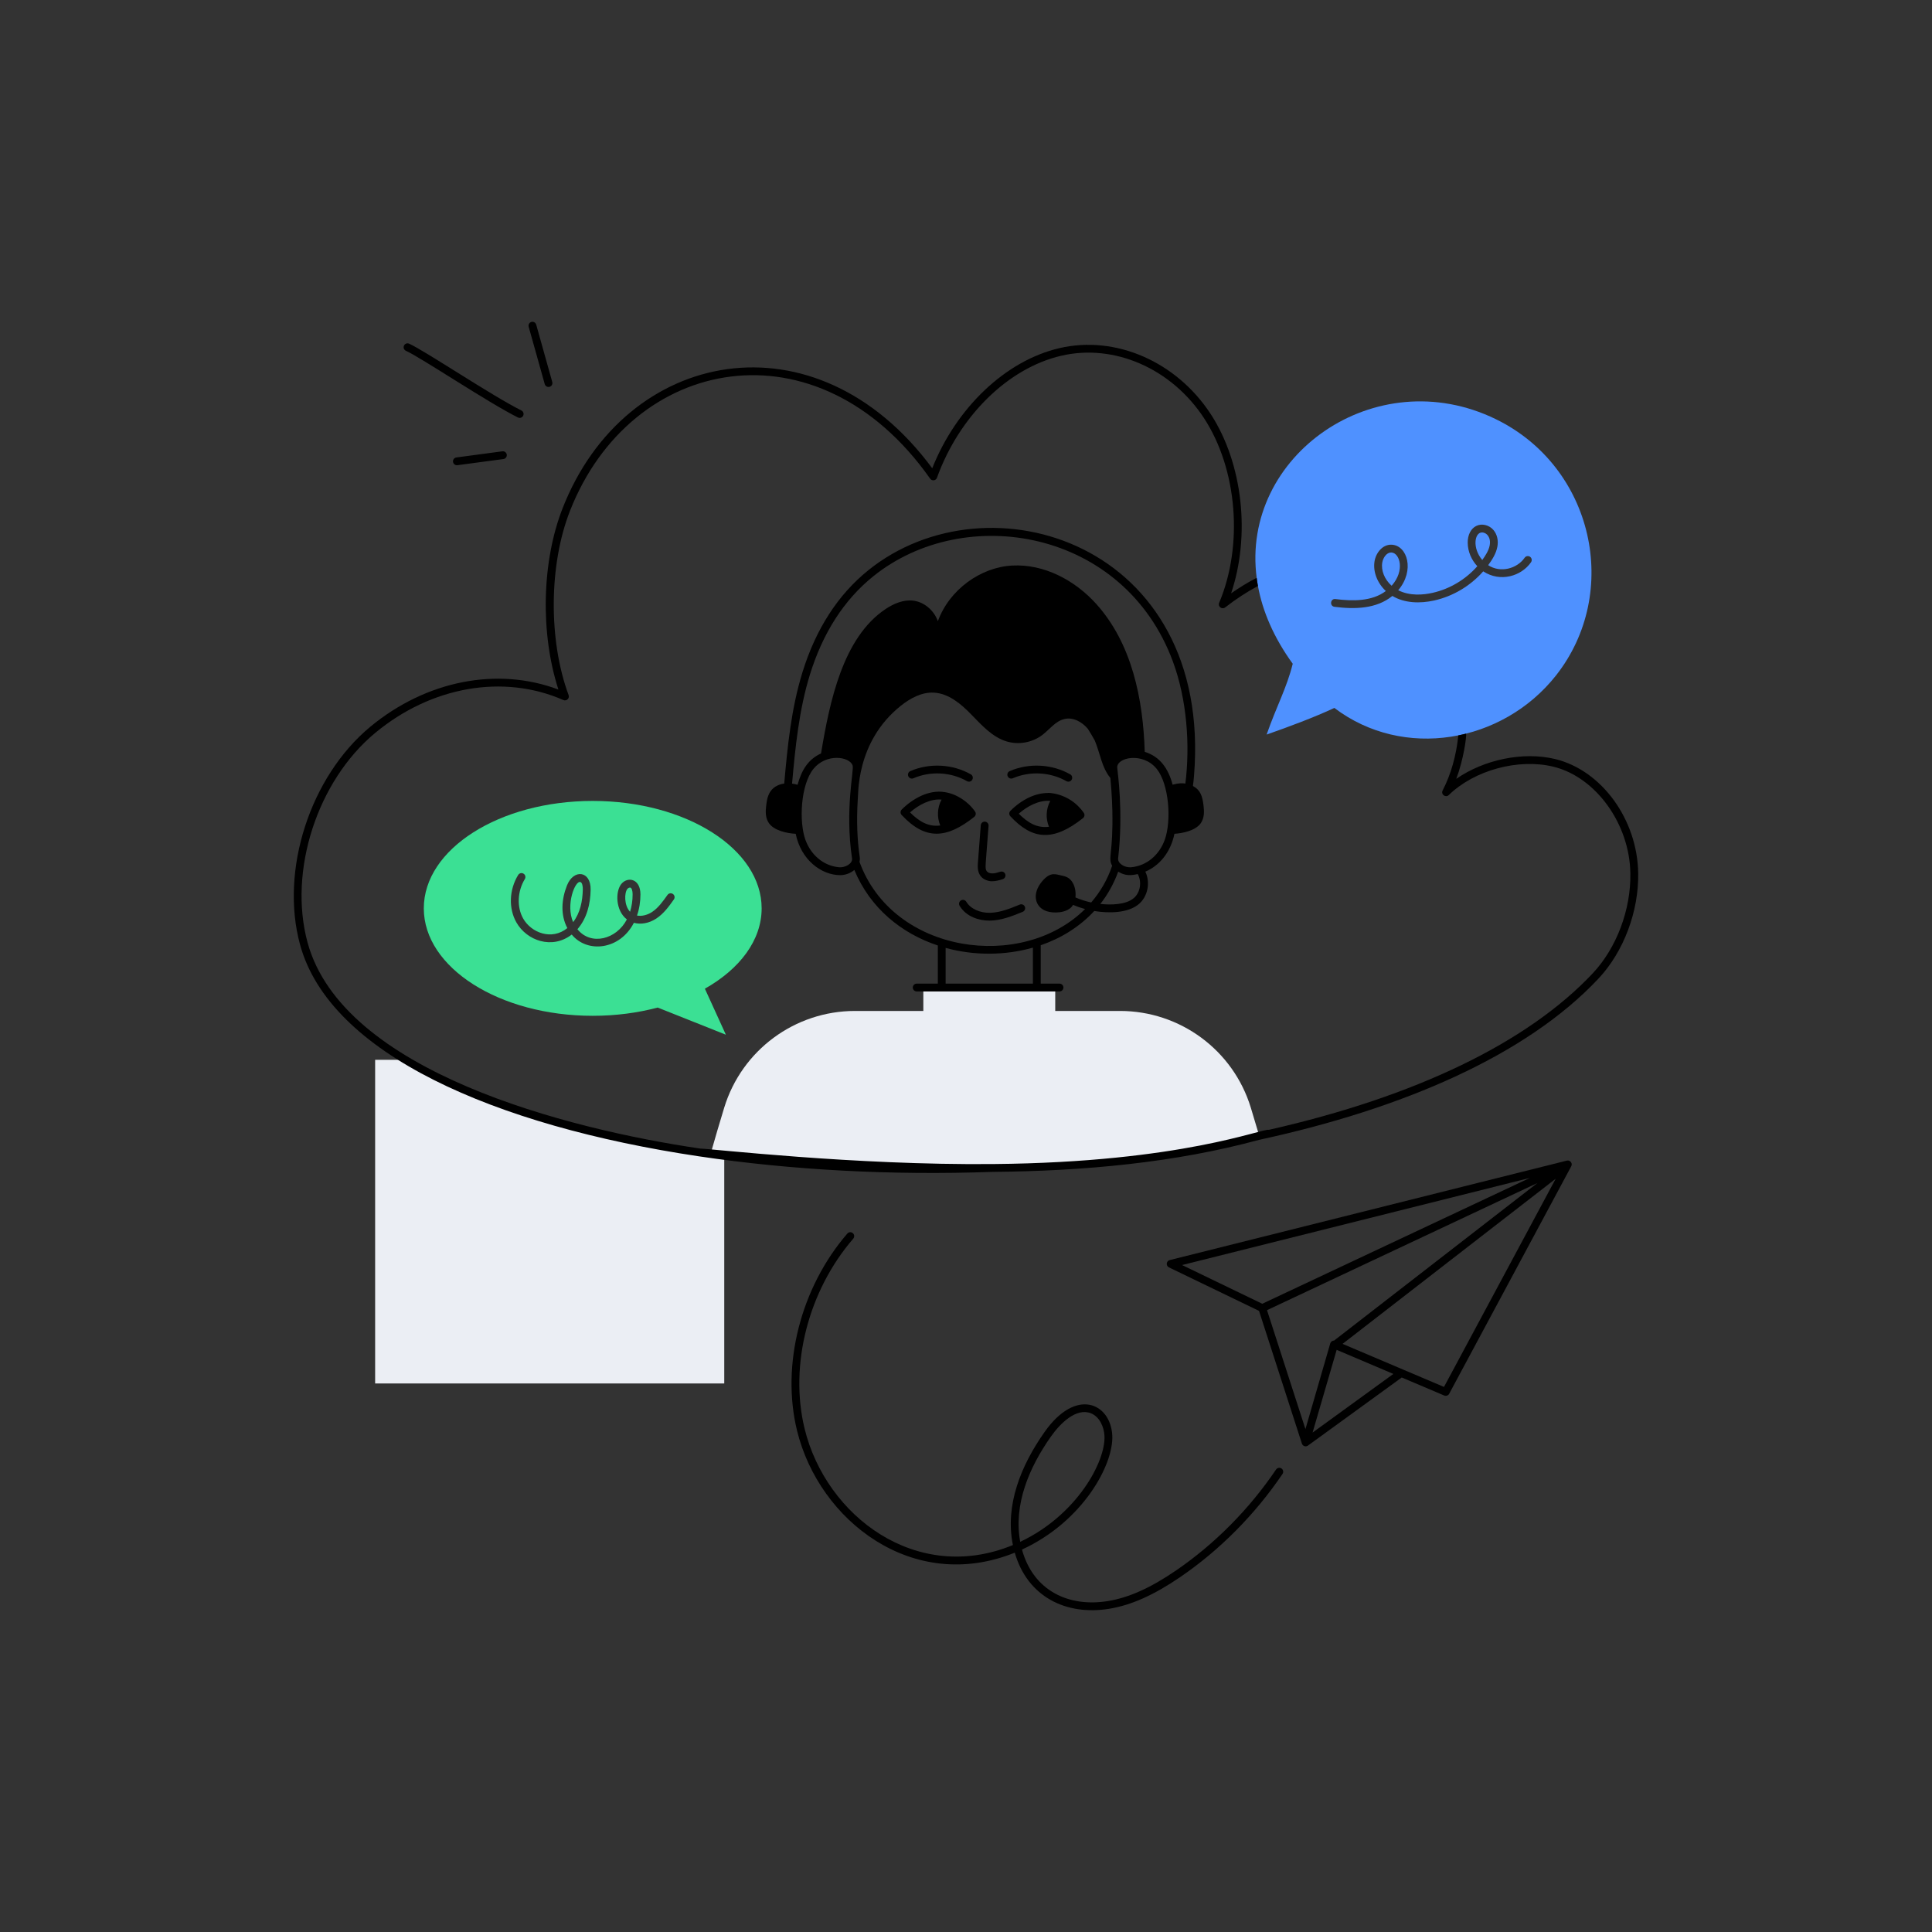 <?xml version="1.0" encoding="utf-8"?>
<!-- Generator: Adobe Illustrator 22.0.1, SVG Export Plug-In . SVG Version: 6.00 Build 0)  -->
<svg version="1.1" id="Layer_1" xmlns="http://www.w3.org/2000/svg" xmlns:xlink="http://www.w3.org/1999/xlink" x="0px" y="0px"
	 viewBox="0 0 370 370" style="enable-background:new 0 0 370 370;" xml:space="preserve">
<rect x="0" y="0" width="370" height="370" fill="#333333" stroke="none"/>
<style type="text/css">
	.st0{fill:#3BE094;}
	.st1{fill:#4F91FF;}
	.st2{fill:#DBDFE6;}
	.st3{fill:#EBEEF4;}
	.st4{opacity:0.3;}
	.st5{fill:#FFFFFF;}
	.st6{fill:none;}
</style>
<g id="Cloud_Services">
	<g>
		<g>
			<path class="st3" d="M138.703,221.368v43.58H71.843v-61.98h5.78
				C94.973,213.472,118.676,218.635,138.703,221.368z"/>
		</g>
		<g>
			<path class="st0" d="M111.613,170.358c-0.044,2.224-0.499,4.474-1.85,6.24
				c-1.471-3.326,0.388-8.022,1.39-7.68
				C111.513,169.028,111.633,169.768,111.613,170.358z"/>
		</g>
		<g>
			<path class="st0" d="M121.153,171.258c0.01,1.19-0.17,2.32-0.49,3.36
				c-1.175-1.25-1.092-3.678-0.52-4.37c0.171-0.223,0.453-0.305,0.59-0.26
				C120.983,170.078,121.153,170.578,121.153,171.258z"/>
		</g>
		<g>
			<path class="st0" d="M145.863,173.958c0-11.36-14.48-20.57-32.35-20.57
				s-32.35,9.21-32.35,20.57c0,11.37,14.48,20.58,32.35,20.58
				c4.41,0,8.61-0.56,12.44-1.58l13.06,5.2l-4.02-8.81
				C141.663,185.578,145.863,180.088,145.863,173.958z M129.053,172.258
				c-0.9,1.27-1.93,2.72-3.39,3.67c-1.36,0.89-2.93,1.17-4.27,0.8
				c-2.637,5.162-8.875,5.914-11.9,2.25c-3.763,2.914-8.629,1.161-10.6-2.33
				c-1.52-2.68-1.39-6.25,0.34-9.08c0.22-0.36,0.68-0.47,1.03-0.25
				c0.35,0.21,0.46,0.67,0.25,1.03c-1.43,2.34-1.56,5.38-0.32,7.56
				c1.541,2.718,5.464,4.259,8.46,1.83c-1.342-2.535-1.126-5.493-0.08-8.14
				c1.251-3.232,4.611-2.865,4.54,0.79c-0.049,2.789-0.724,5.489-2.53,7.57
				c2.579,3.207,7.466,1.974,9.47-1.88c-2.189-1.676-2.226-5.347-1.07-6.78
				c1.192-1.464,3.648-1.069,3.67,1.96c0,1.44-0.22,2.83-0.66,4.08
				c0.97,0.19,2.07-0.15,2.85-0.66c1.23-0.8,2.12-2.07,2.99-3.29
				c0.24-0.34,0.7-0.41,1.04-0.18
				C129.213,171.448,129.293,171.918,129.053,172.258z"/>
		</g>
		<g>
			<path class="st3" d="M241.165,217.544c-33.136,7.198-71.793,8.162-105.087,3.468
				c0.86-3.044,1.753-6.049,2.619-8.891c3.365-11.004,13.535-18.512,25.045-18.512
				h50.755c11.51,0,21.681,7.508,25.045,18.512
				C240.076,213.875,240.621,215.693,241.165,217.544z"/>
		</g>
		<g>
			<rect x="176.83" y="189.122" class="st3" width="25.26" height="6.059"/>
		</g>
		<g>
			<g>
				<path class="st1" d="M266.513,112.178c-1.33-1.18-2.06-2.9-1.79-4.46
					c0.16-0.93,0.84-1.91,1.69-1.91h0.05
					C268.081,105.882,269.117,109.276,266.513,112.178z"/>
			</g>
			<g>
				<path class="st1" d="M285.293,104.438c-0.182,1.005-0.827,1.981-1.42,2.81
					c-1.96-2.308-1.471-5.28-0.06-5.28
					C284.737,101.968,285.573,102.939,285.293,104.438z"/>
			</g>
			<g>
				<path class="st1" d="M286.473,80.278c-23.06-11.25-48.9,7-45.8,30.43
					c0.06,0.5,0.14,1.01,0.24,1.52c0.88,4.83,3.02,9.87,6.66,14.89
					c-1.13,4.59-3.09,8.09-5,13.56c4.29-1.5,9.19-3.33,12.97-5.1
					c13.213,10.022,32.215,6.74,42.45-6.22
					C310.513,113.458,305.193,89.408,286.473,80.278z M293.213,107.668
					c-1.84,2.67-5.88,3.91-9.16,1.75c-2.44,2.78-5.76,4.77-9.38,5.58
					c-2.69,0.6-5.68,0.54-8.02-0.87c-3.05,2.5-7.26,2.58-11.09,2.08
					c-0.99-0.15-0.77-1.62,0.2-1.48c3.28,0.42,6.99,0.46,9.64-1.54
					c-1.63-1.52-2.5-3.71-2.16-5.72c0.27-1.59,1.53-3.24,3.29-3.15
					c2.99,0.14,4.46,4.93,1.24,8.72c2.23,1.13,4.8,0.9,6.57,0.5
					c3.31-0.74,6.34-2.56,8.58-5.1c-1.13-1.21-1.83-2.83-1.84-4.51
					c-0.01-1.49,0.6-2.69,1.63-3.2c1.07-0.54,2.51-0.19,3.33,0.81
					c0.68,0.82,0.94,1.97,0.72,3.17c-0.24,1.29-0.98,2.47-1.76,3.53
					c2.38,1.57,5.56,0.64,6.98-1.42c0.23-0.34,0.7-0.42,1.04-0.19
					C293.363,106.868,293.443,107.328,293.213,107.668z"/>
			</g>
		</g>
		<g>
			<path d="M313.733,167.228c0.12,7.34-2.8,15.08-7.62,20.2
				c-13.85,14.74-37.55,24.93-65,30.87c-16.05,4.36-33.47,5.98-51.07,6.13
				c-19.22,0.69-38.51-0.34-56.2-2.98
				c-39.25-5.85-70.7-19.66-76.38-40.54
				c-3.88-14.23,1.92-32.17,13.47-41.74c10.71-8.85,24.35-11.5,36.01-7.11
				c-3.49-10.75-3.21-24.47,0.8-34.72c12.02-30.7,48.51-37.8,70.79-7.66
				c4.64-11.65,14.07-20.6,24.33-23c10.78-2.52,22.45,2.56,29.03,12.66
				c6.13,9.45,7.61,23.19,3.88,34.29c1.54-1.07,3.1-2.03,4.67-2.85
				c0.07-0.04,0.15-0.06,0.23-0.07c0.06,0.5,0.14,1.01,0.24,1.52
				c-2.12,1.12-4.23,2.51-6.28,4.1c-0.61,0.47-1.45-0.17-1.15-0.88
				c4.65-11.03,3.48-25.54-2.85-35.29
				c-6.23-9.58-17.26-14.41-27.43-12.02
				c-10.16,2.37-19.49,11.54-23.76,23.35
				c-0.2,0.57-0.96,0.68-1.31,0.18
				c-21.51-30.54-57.29-23.67-68.99,6.21
				c-4.03,10.28-4.13,24.77-0.25,35.24c0.23,0.62-0.4,1.21-1,0.95
				c-11.46-5.03-25.26-2.63-36,6.26c-11.14,9.21-16.72,26.49-12.99,40.18
				c6.747,24.77,49.788,35.725,75.22,39.46c1.91,0,29.394,3.22,56.15,2.96
				c36.172-0.332,51.652-6.93,52.72-6.55
				c28.15-6.37,49.57-16.72,62.03-29.97
				c4.56-4.85,7.33-12.19,7.21-19.16c-0.14-9.47-6.62-18.44-14.75-20.42
				c-6.7-1.62-15.12,0.66-20.02,5.43c-0.6,0.59-1.57-0.13-1.18-0.88
				c1.58-3.04,2.61-6.68,3-10.54c0.5-0.1,0.99-0.21,1.49-0.34
				c0.131,0.459-0.483,4.967-1.88,8.66c5.32-3.69,12.81-5.27,18.95-3.79
				C306.743,147.538,313.583,156.938,313.733,167.228z"/>
			<path d="M244.378,281.432c-5.135,7.598-11.773,14.292-19.198,19.361
				c-4.856,3.315-8.978,5.166-12.973,5.825c-7.452,1.228-14.307-1.898-16.487-9.861
				c11.628-5.341,17.602-16.277,17.292-21.89
				c-0.339-6.105-6.895-9.219-12.948-0.646
				c-4.53,6.416-7.636,14.034-6.081,21.673
				c-18.429,7.602-35.796-5.524-39.888-22.267
				c-2.967-12.137,0.688-26.428,9.311-36.407c0.27-0.312,0.236-0.785-0.077-1.055
				c-0.313-0.271-0.785-0.236-1.055,0.077
				c-8.93,10.334-12.71,25.148-9.632,37.741
				c4.221,17.268,22.223,31.256,41.697,23.37
				c2.419,8.449,9.832,12.107,18.112,10.741c4.218-0.696,8.531-2.623,13.574-6.065
				c7.579-5.174,14.354-12.007,19.594-19.759c0.231-0.342,0.142-0.807-0.201-1.039
				C245.074,281,244.609,281.089,244.378,281.432z M201.285,275.085
				c1.745-2.473,4.815-5.54,7.636-4.427c1.666,0.657,2.504,2.629,2.596,4.292
				c0.274,4.938-5.296,15.221-16.135,20.327
				C194.067,288.141,197.095,281.018,201.285,275.085z"/>
			<path d="M174.934,149.047c3.25-1.414,7.18-1.202,10.256,0.553
				c0.117,0.067,0.244,0.098,0.37,0.098c0.764,0,1.037-1.019,0.371-1.398
				c-3.479-1.984-7.921-2.224-11.594-0.625c-0.379,0.165-0.552,0.605-0.388,0.984
				C174.114,149.038,174.556,149.213,174.934,149.047z"/>
			<path d="M193.968,149.047c3.25-1.414,7.179-1.202,10.256,0.553
				c0.117,0.067,0.244,0.098,0.37,0.098c0.764,0,1.037-1.019,0.371-1.398
				c-3.479-1.984-7.921-2.224-11.594-0.625c-0.379,0.165-0.552,0.605-0.388,0.984
				C193.148,149.038,193.589,149.213,193.968,149.047z"/>
			<path d="M190.031,168.766c0.727,0,1.404-0.21,2.003-0.396
				c0.395-0.122,0.616-0.541,0.493-0.936c-0.122-0.394-0.541-0.614-0.936-0.493
				c-0.525,0.163-1.048,0.337-1.571,0.329c-0.446-0.002-0.843-0.16-1.037-0.413
				c-0.418-0.546-0.232-0.921,0.338-8.7c0.031-0.412-0.277-0.771-0.689-0.803
				c-0.405-0.032-0.771,0.277-0.803,0.689l-0.541,7.092
				c-0.054,0.713-0.136,1.791,0.507,2.631
				C188.624,168.849,190.131,168.787,190.031,168.766z"/>
			<path d="M195.297,173.237c-1.81,0.742-3.681,1.508-5.614,1.574
				c-2.014,0.059-3.813-0.762-4.625-2.114c-0.212-0.354-0.672-0.468-1.026-0.256
				c-0.354,0.212-0.469,0.672-0.256,1.026c1.262,2.103,3.718,2.843,5.693,2.843
				c2.224,0,4.386-0.866,6.396-1.689c0.382-0.156,0.565-0.594,0.409-0.976
				C196.116,173.264,195.681,173.079,195.297,173.237z"/>
			<path d="M224.92,159.68c1.551-0.087,4.033-0.606,5.024-2.004
				c0.727-1.024,0.687-2.284,0.536-3.494c-0.21-1.667-0.554-2.867-2.018-3.655
				c0.089-0.65,0.154-1.302,0.206-1.946c3.603-44.643-39.394-57.921-62.401-39.352
				c-5.793,4.676-10.028,11.243-12.587,19.518c-2.158,6.98-2.864,14.25-3.493,21.313
				c-1.013,0.137-1.888,0.578-2.468,1.283c-0.674,0.829-0.851,1.857-0.975,2.84
				c-0.151,1.21-0.191,2.47,0.536,3.494c0.958,1.35,3.33,1.912,5.108,2.007
				c1.001,4.972,4.902,7.916,8.531,7.916c0.982,0,1.972-0.378,2.698-0.995
				c3.042,7.351,9.065,12.17,15.988,14.466v7.305h-4.046
				c-0.413,0-0.748,0.335-0.748,0.748s0.335,0.748,0.748,0.748h27.351
				c0.413,0,0.748-0.335,0.748-0.748s-0.335-0.748-0.748-0.748h-3.599v-7.349
				c3.91-1.347,7.457-3.54,10.252-6.559c2.715,0.446,6.449,0.452,8.555-1.343
				c1.73-1.476,2.204-4.169,1.228-6.195
				C221.945,165.835,224.159,163.357,224.92,159.68z M155.111,129.188
				c2.469-7.986,6.539-14.31,12.097-18.795
				c17.607-14.211,48.099-8.995,57.426,16.327
				c2.686,7.291,3.296,16.003,2.379,23.34c-0.599-0.079-1.204-0.118-2.445,0.215
				c-0.811-3.023-2.347-5.358-5.336-6.285c-0.318-10.148-2.451-20.678-9.219-28.252
				c-4.19-4.69-10.13-7.75-16.15-7.43c-6.03,0.311-12.04,4.58-14.25,10.66
				c-0.76-2.12-2.66-3.7-4.74-3.94c-1.86-0.22-3.7,0.56-5.29,1.62
				c-8.164,5.453-10.692,17.695-12.346,27.648c-2.526,1.143-3.756,3.295-4.494,6
				c-0.334-0.092-0.686-0.176-1.054-0.229
				C152.309,143.121,153.011,135.98,155.111,129.188z M160.711,166.093
				c-3.109-0.281-5.445-2.466-6.455-5.23c-1.272-3.493-0.929-10.56,1.519-13.604
				c2.451-3.032,6.921-2.393,7.511-0.667c0.31,0.897-1.51,8.309-0.114,17.801
				C163.317,165.419,161.816,166.191,160.711,166.093z M197.815,188.374h-16.714v-6.839
				c5.46,1.5,11.356,1.473,16.714-0.051V188.374z M164.603,165.06
				c0.064-0.288,0.093-0.582,0.051-0.88c-0.503-3.421-0.624-7.01-0.391-10.93
				c0.165-0.823-0.51-11.066,8.221-18.061c1.82-1.46,4.02-2.66,6.35-2.54
				c2.84,0.14,5.2,2.15,7.18,4.19c1.99,2.03,3.98,4.28,6.69,5.13
				c2.32,0.73,4.98,0.26,6.91-1.21c1.39-1.06,2.5-2.64,4.2-3.05
				c1.68-0.412,3.357,0.508,4.508,1.849c0.472,0.737,0.916,1.489,1.337,2.252
				c1.048,2.501,1.318,5.162,2.991,7.182c0.076,0.751,0.316,3.558,0.375,6.167
				c0.193,8.342-0.909,9.131-0.035,10.636c-0.88,2.636-2.259,4.995-4.015,7.041
				c-1.035-0.224-2.045-0.55-3.015-0.966c0.111-1.053-0.081-2.275-0.734-3.135
				c-0.491-0.646-1.131-0.915-1.903-1.055c-1.05-0.192-2.094-0.854-3.731,1.086
				c-2.074,2.461-1.363,5.008,0.862,5.744c1.359,0.449,3.778,0.351,4.831-0.895
				c0.082-0.097,0.139-0.209,0.205-0.316c0.752,0.315,1.525,0.583,2.314,0.794
				C195.741,186.062,171.023,182.705,164.603,165.06z M217.148,171.984
				c-1.544,1.316-4.399,1.346-6.42,1.13c1.42-1.803,2.574-3.873,3.423-6.186
				c1.302,0.816,2.387,0.766,3.733,0.466
				C218.703,168.832,218.411,170.908,217.148,171.984z M216.599,166.093
				c-1.136,0.099-2.584-0.689-2.462-1.719c1.03-8.936-0.122-16.627-0.17-17.302
				c-0.233-2.012,4.893-3.13,7.564,0.185c2.344,2.915,2.867,9.907,1.52,13.605
				c0,0,0,0.001-0,0.002C222.061,163.6,219.735,165.808,216.599,166.093z"/>
			<path d="M186.736,155.422c-1.362-1.969-3.608-3.398-5.851-3.728
				c-2.976-0.485-6.064,1.215-8.195,3.339c-0.286,0.285-0.294,0.745-0.019,1.04
				c4.578,4.914,8.662,4.538,13.915,0.36
				C186.895,156.188,186.96,155.746,186.736,155.422z M174.283,155.588
				c1.655-1.472,3.937-2.655,6.039-2.456c-0.847,1.572-0.902,3.375-0.249,4.956
				C177.756,158.402,175.974,157.268,174.283,155.588z"/>
			<path d="M200.746,151.862c-2.457,0-5.026,1.213-7.235,3.417
				c-0.286,0.285-0.294,0.745-0.019,1.04c4.16,4.467,8.133,4.958,13.915,0.36
				c0.308-0.245,0.374-0.688,0.149-1.011
				C204.705,151.549,200.112,151.836,200.746,151.862z M195.103,155.834
				c1.616-1.437,3.878-2.646,6.039-2.455c-0.852,1.584-0.897,3.386-0.249,4.956
				C198.566,158.644,196.794,157.515,195.103,155.834z"/>
			<path d="M300.075,222.269l-76.059,19.052c-0.678,0.17-0.771,1.096-0.144,1.399
				l17.245,8.328l8.214,25.426c0.001,0.003,0.003,0.005,0.004,0.008
				c0.152,0.456,0.731,0.666,1.147,0.367l17.969-13.045l8.131,3.452
				c0.358,0.152,0.77,0.006,0.952-0.334l23.38-43.574
				C301.22,222.782,300.693,222.114,300.075,222.269z M255.484,256.74
				c-0.365-0.003-0.638,0.237-0.724,0.536l-4.754,16.414
				c-0.884-2.737-6.791-21.022-7.359-22.779l51.79-24.353L255.484,256.74z
				 M292.984,225.587l-51.248,24.098l-15.354-7.414L292.984,225.587z M251.374,274.355
				l4.612-15.843l10.861,4.611L251.374,274.355z M276.541,265.612l-7.892-3.35
				c-0,0-0,0-0,0l-11.531-4.895l40.818-31.627L276.541,265.612z"/>
			<path d="M104.323,73.56c0.111,0.397,0.522,0.63,0.922,0.519
				c0.398-0.112,0.63-0.524,0.519-0.922l-3.075-10.983
				c-0.111-0.398-0.524-0.629-0.922-0.519c-0.398,0.112-0.63,0.524-0.519,0.922
				L104.323,73.56z"/>
			<path d="M87.402,87.609c-0.41,0.055-0.697,0.431-0.643,0.84
				c0.054,0.404,0.424,0.697,0.841,0.642l8.808-1.177
				c0.41-0.055,0.697-0.431,0.643-0.84c-0.055-0.41-0.43-0.695-0.841-0.643
				L87.402,87.609z"/>
			<path d="M77.742,67.185c2.817,1.255,15.72,9.915,21.447,12.766
				c0.374,0.185,0.821,0.031,1.003-0.336c0.184-0.37,0.033-0.819-0.336-1.003
				c-5.705-2.84-18.521-11.463-21.505-12.792
				c-0.377-0.168-0.819,0.002-0.987,0.379
				C77.195,66.574,77.365,67.017,77.742,67.185z"/>
		</g>
	</g>
</g>
</svg>
